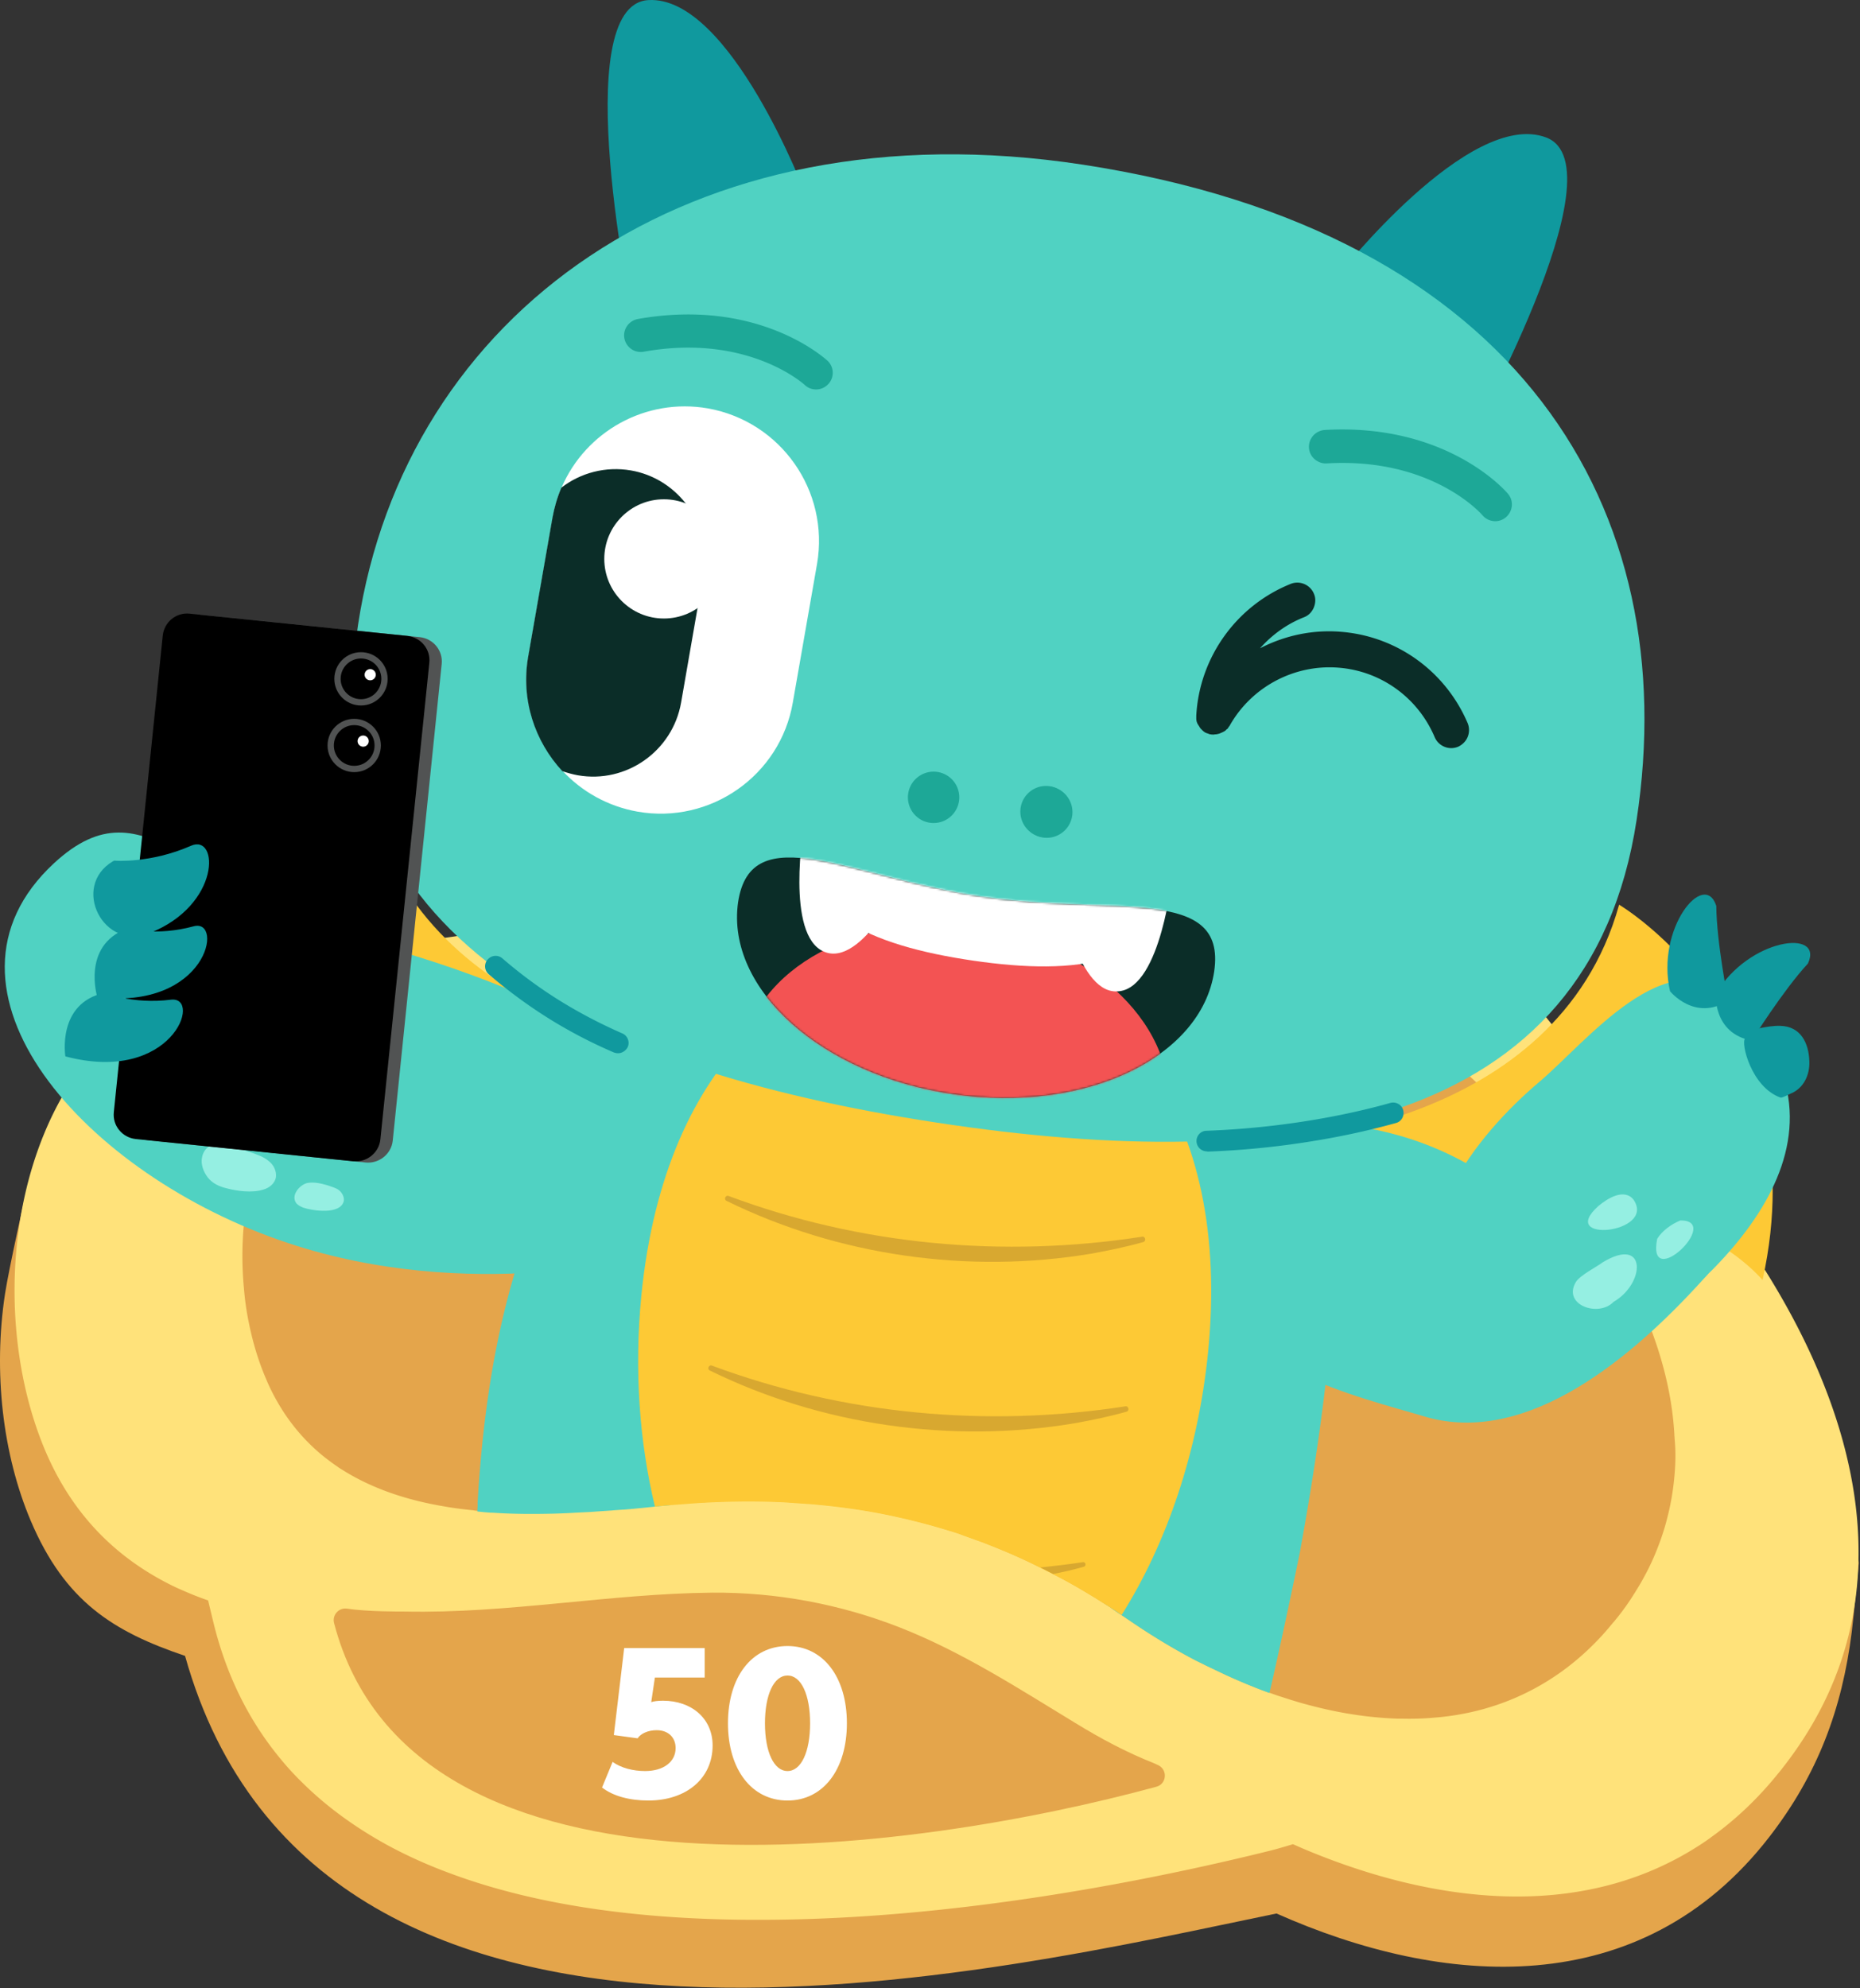 <svg xmlns="http://www.w3.org/2000/svg" width="915" height="978" fill="none" xmlns:v="https://vecta.io/nano"><rect width="100%" height="100%" fill="#333333" stroke="none"/><path d="M769.326 551.97c-89.644-79.988 2.741-206.228-43.153-300.044-53.882-110.028-239.844-115.631-302.309-27.179-46.49 65.921-26.821 145.075-89.643 198.36-64.491 54.716-178.333 49.948-259.156 99.895-29.206 18.12-66.16 101.088-63.06 67.114 0 0-7.51 33.378-9.536 46.371-5.841 38.385-1.192 78.915 12.636 111.578 16.927 39.934 40.769 54.597 75.935 66.517 66.517 237.458 404.826 153.777 536.907 126.717 81.538 36.239 178.93 44.226 242.348-37.55 23.841-30.755 35.881-62.941 40.649-100.968.954-7.629 3.457-33.855 3.457-33.855-6.676-89.047-83.206-161.644-145.074-216.956z" fill="#e4a54b"/><path d="M848.598 596.078c-22.291-30.041-47.682-56.862-72.001-78.558-83.206-74.266-9.417-188.466-35.404-279.659-2.027-6.914-4.53-13.828-7.868-20.504-53.881-110.147-239.844-115.63-302.308-27.179-38.504 54.597-53.166 144.002-92.862 203.367-8.225 12.159-17.404 23.126-28.133 32.305-8.702 7.391-18 13.232-27.537 18-7.39 3.577-14.901 6.557-22.768 8.941-41.723 12.874-88.452 10.729-131.962 20.027-15.735 3.337-31.113 8.225-45.656 15.735C5.926 528.249-8.498 640.899 22.257 713.615c13.709 32.306 35.643 53.048 61.988 66.16a88.86 88.86 0 0 0 4.888 2.265c4.291 1.908 8.702 3.696 13.232 5.245l2.622 10.848c6.557 26.941 18.12 49.352 33.617 67.829 3.338 4.053 6.914 7.867 10.728 11.563 12.159 11.921 26.226 21.934 41.723 30.398 9.298 5.006 19.073 9.417 29.325 13.232 45.775 17.285 100.491 23.603 156.399 23.245 90.239-.358 183.817-18 248.904-34.212.357-.12.953-.239 1.788-.477 3.099-.835 8.583-2.504 8.583-2.504l4.887 2.146c63.418 26.822 135.419 36.001 193.473-.596 2.503-1.55 5.006-3.218 7.39-5.007 11.802-8.463 22.888-18.834 33.14-31.589.834-.954 1.55-1.908 2.384-2.981 68.663-88.093 31.471-192.161-28.729-273.102zm-24.556 125.524c-.477 8.345-1.669 16.689-3.815 24.915-.834 3.457-1.907 6.914-3.099 10.371-2.265 6.437-5.007 12.874-8.464 19.073-1.311 2.503-2.861 5.006-4.411 7.51-.238.477-.596.834-.834 1.311-2.384 3.815-5.126 7.629-8.106 11.325-.596.715-1.192 1.549-1.908 2.265-2.145 2.622-4.291 5.125-6.437 7.39-12.516 13.352-26.464 22.888-41.245 29.325-12.875 5.603-26.464 8.822-40.411 9.894-5.245.477-10.49.597-15.855.477h-1.907c-14.305-.476-28.848-2.741-43.153-6.556-2.265-.596-4.53-1.192-6.795-1.907l-2.384-.716-6.676-2.145-4.052-1.431h-.12c-7.271-2.622-14.424-5.603-21.457-8.821l-10.013-4.768c-1.788-.954-3.696-1.789-5.484-2.742-11.086-5.841-21.576-12.278-31.351-18.954l-4.411-2.98c-1.669-1.073-3.218-2.146-4.768-3.219-.119 0-.239-.119-.239-.238l-4.529-2.861c-2.146-1.431-4.411-2.742-6.557-4.053-5.483-3.338-10.967-6.437-16.57-9.298-.357-.239-.715-.358-1.072-.596-.716-.358-1.431-.835-2.265-1.193-1.312-.715-2.742-1.311-4.053-2.026h-.12c-8.344-4.172-16.808-7.868-25.271-11.205-2.265-.954-4.649-1.789-7.034-2.623-.476-.238-.953-.358-1.311-.477-1.43-.477-2.861-1.073-4.291-1.55-.477-.238-1.073-.357-1.55-.596-1.788-.596-3.457-1.192-5.245-1.668l-2.742-.835-4.887-1.43-3.934-1.073c-.477-.119-.835-.239-1.311-.358l-8.583-2.146c-.954-.238-1.788-.357-2.742-.596l-3.099-.715c-13.232-2.861-26.703-4.768-40.65-5.96l-13.947-.954h-.119c-9.775-.357-19.789-.477-29.921-.119l-10.848.477c-1.431.119-2.861.119-4.291.238h-.716c-.953.119-1.907.119-2.98.239-2.146.119-4.291.357-6.437.476-1.788.12-3.576.358-5.364.477-.716.119-1.431.119-2.146.239l-9.417.953c-2.385.239-4.769.477-7.272.596l-15.02 1.073-7.272.358c-3.576.238-7.152.357-10.609.477-10.133.238-20.265.238-30.279-.477h-.834c-2.265-.119-4.411-.358-6.676-.596-.715 0-1.311-.119-2.026-.239-4.768-.476-9.537-1.072-14.186-1.907-18.477-3.099-35.762-8.821-50.663-18.358-.596-.357-1.192-.715-1.788-1.192-2.145-1.43-4.172-2.98-6.198-4.53-8.703-6.914-16.451-15.616-22.65-26.106-2.384-4.053-4.53-8.225-6.437-12.874-3.576-8.345-6.318-17.405-8.225-26.822-1.192-5.603-2.027-11.444-2.504-17.285-4.768-50.067 12.756-106.094 57.935-129.578 11.444-5.96 23.603-9.775 36-12.397 19.55-4.172 39.935-5.364 59.842-7.629 4.172-.477 8.464-.954 12.636-1.669l6.914-1.073c15.616-2.623 30.755-6.795 44.822-14.543 4.172-2.265 8.344-4.888 12.278-7.868 1.669-1.192 3.219-2.503 4.768-3.815 6.199-5.245 11.921-11.324 16.928-18 15.258-19.907 25.987-45.299 35.762-71.166 11.324-29.564 21.457-59.961 36-83.803 1.908-3.099 3.815-6.079 5.961-9.06 15.02-20.98 38.861-35.166 66.159-42.318 61.63-16.212 140.068 3.576 168.916 62.345 35.524 72.359-36.715 169.87 32.663 231.261 48.517 42.915 102.279 111.817 106.094 181.195 0 .715.119 1.311.119 2.026.477 5.007.477 9.418.239 13.828z" fill="#ffe27a"/><path d="M164.351 798.491c-1.073-3.934 2.265-7.749 6.318-7.152 10.371 1.549 26.583 1.43 28.49 1.43 50.663 1.073 100.73-8.821 151.274-9.298 31.351-.239 62.822 5.603 92.027 17.046 30.756 12.04 58.531 30.041 86.544 47.087 12.636 7.749 25.153 14.424 38.981 19.908.477.238 1.073.476 1.788.834 4.768 2.265 4.172 9.298-.954 10.61-117.299 31.947-365.488 68.305-404.468-80.465z" fill="#e4a54b"/><path d="M338.632 518.473l-2.861 31.352c-21.457-12.994-62.703.596-62.703.596-31.351-23.126-73.67 11.444-73.67 11.444-55.669-48.041-106.809 2.503-106.809 2.503-16.093-128.505 87.379-177.38 87.379-177.38 20.503 113.962 158.664 131.485 158.664 131.485zm287.645 42.797v31.47c22.65-10.967 62.345 6.437 62.345 6.437 33.378-20.146 72.359 18.239 72.359 18.239 59.842-42.676 106.094 12.278 106.094 12.278 27.894-126.478-70.57-184.651-70.57-184.651C765.511 556.501 626.277 561.27 626.277 561.27z" fill="#fdc935"/><path d="M317.651 617.892l16.45-83.921s-48.517-43.511-157.949-71.644c-79.868-20.503-103.233-80.584-149.604-37.669-66.636 61.749 15.02 153.538 115.034 186.797 90.12 30.04 176.069 6.437 176.069 6.437z" fill="#50d2c2"/><path d="M106.893 562.58c-3.576.596-6.675 2.384-7.51 6.794-.715 3.338.715 7.153 2.861 9.895s5.484 4.41 9.06 5.245c5.245 1.43 12.755 2.384 18.119.715 3.1-.835 5.841-3.099 6.318-6.199.358-2.861-1.073-6.079-3.695-7.987-2.384-2.026-5.484-2.98-8.345-4.053l-11.324-3.814c-1.669-.596-3.696-.716-5.484-.596zm38.862 29.324c.953 1.073 2.026 1.55 3.337 2.146 4.53 1.55 18.358 3.696 20.027-3.218.358-1.908-.834-4.173-2.384-5.365s-3.696-1.669-5.603-2.384c-3.218-.954-6.556-1.669-9.656-1.192-3.695.596-8.702 5.96-5.721 10.013zm.119-44.941c-.238-.119-.596-.119-.596-.119-3.338-.715-9.179-1.43-10.371 2.623-.358 1.907 0 3.814.834 5.602 3.457 6.795 21.219 16.689 24.199 4.411 1.788-7.868-7.987-11.205-14.066-12.517z" fill="#95efe2"/><g fill="#50d2c2"><path d="M604.582 554.949c10.013-1.549 88.928-17.165 148.889 41.365 36.597 35.643 99.061 16.57 85.591 31.709-42.676 47.564-92.505 82.73-138.757 68.663-30.636-9.298-100.611-24.556-104.425-71.047-1.431-17.881-10.729-67.59 8.702-70.69z"/><path d="M851.578 491.054c72.478 69.14-8.106 140.426-59.365 173.923-23.961 15.616-62.822-.477-76.65-19.192-28.61-38.266 10.49-87.26 41.722-113.604 22.888-19.312 63.061-70.809 94.293-41.127z"/></g><path d="M775.167 630.765c1.907-3.337 10.251-7.51 13.232-9.775 21.814-13.231 21.099 10.372 5.364 19.431-7.391 7.749-25.153 1.55-18.596-9.656zm40.053-21.339c-5.245 26.703 32.305-9.179 11.444-9.059-4.411 1.788-8.941 5.006-11.444 9.059zm-28.848-16.211c-20.742 18.477 28.371 13.708 17.285-2.98-4.649-5.961-12.994-.597-17.285 2.98z" fill="#95efe2"/><g fill="#10999e"><path d="M844.306 445.639c.12 17.881 5.842 46.609 5.842 46.609-16.451 10.491-28.61-4.649-28.61-4.649-7.033-30.993 16.927-59.961 22.768-41.96z"/><path d="M889.367 474.009c-12.159 13.113-27.656 37.908-27.656 37.908-19.192-3.696-17.643-23.007-17.643-23.007 16.093-27.418 53.405-32.186 45.299-14.901z"/><path d="M890.082 522.169c.239 6.556-2.741 13.232-9.298 15.854-.834.358-4.053 2.146-4.887 1.907-14.424-5.125-19.669-27.059-17.404-29.086.476-.477 6.675-5.007 7.51-5.126 3.218-.596 6.556-1.192 9.775-1.073 10.132.239 14.066 8.583 14.304 17.524z"/></g><path d="M639.509 763.323c-.477 2.504-8.345 40.769-15.02 69.498-7.272-2.623-14.424-5.603-21.458-8.821l-10.013-4.769c-1.788-.953-3.695-1.788-5.483-2.741-11.087-5.842-21.577-12.279-31.352-18.954l-4.411-2.98c-1.668-1.073-3.218-2.146-4.768-3.219-.119 0-.238-.119-.238-.238-.477-.358-.954-.716-1.431-.954-3.218-2.146-6.437-4.292-9.655-6.199l-6.557-4.053c-5.483-3.338-10.967-6.437-16.57-9.298-.357-.238-.715-.358-1.072-.596-.716-.358-1.431-.835-2.265-1.192a64.6 64.6 0 0 0-4.053-2.027c-8.345-4.172-16.809-7.867-25.272-11.205-2.265-.954-4.649-1.788-7.033-2.623-.477-.238-.954-.357-1.312-.476-1.43-.477-2.861-1.073-4.291-1.55-.477-.239-1.073-.358-1.55-.596-1.788-.596-3.457-1.192-5.245-1.669l-2.742-.834-4.887-1.431-3.934-1.073c-.477-.119-.834-.238-1.311-.357l-8.583-2.146c-.954-.239-1.788-.358-2.742-.596l-3.099-.715c-13.232-2.861-26.703-4.769-40.65-5.961l-13.947-.953h-.119c-13.232-.596-26.822-.477-40.888.357l-5.007.358c-.953.119-1.907.119-2.98.238-.834 0-.715 1.908.119 4.888-1.788.119-3.576.357-5.364.477-.715.119-1.43.119-2.146.238l-9.417.954c-2.384.238-4.768.476-7.272.596l-15.02 1.072-7.271.358c-3.577.239-7.153.358-10.61.477-10.132.238-20.265.238-30.278-.477h-.835c-2.265-.119-4.41-.358-6.675-.596.119-2.384.238-3.815.119-3.815 4.649-79.63 19.669-125.047 39.457-170.823l5.007-30.159c11.563-26.703 28.133-43.988 28.133-43.988l22.768-7.748c3.577-36.12 11.802 5.007 11.802 5.007l31.113 6.437 85.233 49.351 118.61 8.345 75.458-6.556c-.357.119 17.404 47.444-12.993 213.737z" fill="#50d2c2"/><path d="M594.33 664.861c-4.888 49.232-20.385 94.411-42.557 129.577-3.219-2.145-6.437-4.291-9.656-6.198-2.146-1.431-4.411-2.742-6.556-4.053-5.484-3.338-10.967-6.437-16.57-9.298-1.073-.596-2.146-1.193-3.219-1.669-9.655-5.007-19.43-9.418-29.325-13.232-2.264-.954-4.649-1.788-7.033-2.623-.477-.238-.953-.358-1.311-.477-1.43-.477-2.861-1.073-4.291-1.549-.477-.239-1.073-.358-1.55-.596-1.788-.596-3.457-1.192-5.245-1.669l-2.742-.835-4.887-1.43-3.934-1.073c-.477-.119-.835-.239-1.312-.358l-8.582-2.145c-.954-.239-1.789-.358-2.742-.596l-3.1-.716c-13.232-2.861-26.702-4.768-40.649-5.96l-13.947-.954h-.119c-13.232-.596-26.822-.477-40.888.358l-5.007.358c-.954.119-1.907.119-2.98.238-3.934.238-7.868.596-11.802.954-.715.119-1.43.119-2.145.238-7.63-31.709-10.252-67.233-6.676-103.829 11.563-117.3 80.107-172.969 157.115-165.34s133.273 75.696 121.71 192.877z" fill="#fdc935"/><path d="M561.905 608.357c1.55-.238 2.027 2.146.596 2.623-8.344 2.384-17.046 4.172-25.629 5.721-60.438 10.133-124.452 1.073-179.525-25.987-1.431-.715-.358-2.98 1.072-2.384 64.73 24.199 135.181 30.636 203.486 20.027zM553.68 691.8c1.55-.238 2.027 2.146.596 2.623-8.344 2.384-17.046 4.172-25.629 5.722-60.438 10.132-124.452 1.073-179.525-25.987-1.431-.715-.358-2.98 1.072-2.384 64.73 24.079 135.181 30.636 203.486 20.026zm-20.503 78.916c-5.007 1.431-10.014 2.623-15.14 3.577-.715-.358-1.43-.835-2.265-1.193-1.311-.715-2.741-1.43-4.053-2.026 7.034-.715 14.067-1.55 21.1-2.623 1.311-.119 1.669 1.908.358 2.265z" fill="#d8a830"/><path d="M396.327 95.647l-84.875 61.749S278.79 2.308 318.962.043c40.173-2.384 77.365 95.604 77.365 95.604zM658.105 135.7l62.584 84.398s77.604-138.161 39.934-152.466C722.835 53.328 658.105 135.7 658.105 135.7z" fill="#10999e"/><path d="M176.152 307.24C199.398 155.132 338.154 51.303 532.581 80.985c215.645 33.02 295.752 170.347 272.506 322.455S634.145 578.793 460.58 552.21c-173.804-26.464-307.792-92.743-284.428-244.97z" fill="#50d2c2"/><g fill="#1da897"><use href="#C"/><path d="M643.92 220.217c-.239-4.53 3.218-8.345 7.748-8.702 59.961-3.457 88.928 29.921 90.12 31.351 2.98 3.457 2.504 8.583-.953 11.563s-8.583 2.503-11.563-.954c-.239-.357-24.795-28.609-76.65-25.51-1.908.119-3.696-.477-5.245-1.55-2.027-1.43-3.338-3.695-3.457-6.198zm-336.759-53.76c-.834-4.411 2.146-8.703 6.676-9.537 59.245-10.49 91.789 19.312 93.219 20.504 3.338 3.099 3.457 8.344.358 11.563-3.099 3.337-8.345 3.457-11.563.357-.239-.238-28.014-25.51-79.153-16.331a8.2 8.2 0 0 1-5.365-.834c-2.145-1.193-3.695-3.219-4.172-5.722z"/><use href="#C" x="-55.669" y="-7.272"/><use href="#C" x="-0.358" y="-0.239"/></g><path d="M593.733 566.394c-2.742 0-5.007-2.146-5.126-4.887-.119-2.861 2.146-5.245 4.888-5.245 22.292-.835 44.583-3.457 66.279-7.868 8.106-1.669 16.212-3.576 24.199-5.841 2.741-.715 5.602.834 6.318 3.576s-.835 5.603-3.577 6.318c-8.225 2.265-16.569 4.291-24.795 5.96-22.291 4.53-45.06 7.272-67.947 8.106-.12-.119-.12-.119-.239-.119zm-289.672-48.279c-.715 0-1.311-.119-2.027-.358a238.76 238.76 0 0 1-29.086-14.9c-11.444-6.914-22.411-14.901-32.544-23.603-2.145-1.908-2.384-5.126-.476-7.272s5.125-2.384 7.271-.477c9.656 8.345 20.146 15.974 31.113 22.53 8.941 5.365 18.239 10.133 27.775 14.305 2.623 1.073 3.815 4.172 2.742 6.676-.954 1.907-2.861 3.099-4.768 3.099z" fill="#10999e"/><path d="M401.93 277.437l-11.92 68.186c-6.199 35.881-40.53 59.961-76.412 53.643-14.662-2.622-27.417-9.894-36.835-20.027-13.589-14.662-20.503-35.166-16.808-56.384l11.921-68.187c.954-5.245 2.384-10.132 4.411-14.901 11.801-27.417 41.245-44.225 72-38.861 35.882 6.437 59.842 40.65 53.643 76.531z" fill="#fff"/><path d="M346.142 282.205l-2.981 16.808-8.106 46.61c-4.172 23.842-26.94 39.935-50.782 35.762-2.622-.477-5.126-1.192-7.629-2.026-13.59-14.663-20.504-35.166-16.808-56.385l11.921-68.186c.953-5.245 2.384-10.133 4.41-14.901 9.417-7.272 21.696-10.61 34.212-8.464 11.087 1.907 20.504 7.987 26.941 16.212 7.51 9.418 11.086 21.934 8.822 34.57z" fill="#0b2d28"/><path d="M326.592 304.259c16.195 0 29.324-13.129 29.324-29.325s-13.129-29.325-29.324-29.325-29.325 13.13-29.325 29.325 13.129 29.325 29.325 29.325z" fill="#fff"/><path d="M43.356 419.889c4.768-.954 16.331 1.668 23.484 5.006 21.576 10.014 10.729 90.955-25.749 107.525-2.98 1.311-5.841-2.146-12.874-7.033-20.742-13.948-23.484-34.69-24.199-43.392-.834-10.251-.596-32.901 14.305-47.206 2.742-2.622 11.325-11.92 25.033-14.9z" fill="#50d2c2"/><path d="M363.069 443.969c-5.961 42.676 41.364 84.875 105.974 94.293s121.949-17.881 128.267-60.438c6.199-42.557-49.59-27.298-114.2-36.716-64.61-9.536-113.724-39.696-120.041 2.861z" fill="#0b2d28"/><mask id="A" maskUnits="userSpaceOnUse" x="362" y="421" width="236" height="120"><path d="M363.065 443.967c-5.96 42.676 41.365 84.876 105.975 94.293s121.948-17.881 128.266-60.438c6.199-42.557-49.59-27.298-114.2-36.716-64.61-9.536-113.723-39.696-120.041 2.861z" fill="#fff"/></mask><g mask="url(#A)"><path d="M574.3 548.988c6.318-42.795-35.643-84.279-93.696-92.385-57.696-8.583-109.551 19.55-115.869 62.107-6.318 42.795 44.106 26.821 101.802 35.166 58.054 8.463 101.564 37.669 107.763-4.888z" fill="#f35353"/><path d="M394.536 405.701c-6.318 42.795 33.616 59.484 84.279 66.875s93.339 2.384 99.538-40.173c5.96-42.676-34.689-49.59-85.591-57.1s-92.027-12.159-98.226 30.398z" fill="#fff"/><path d="M576.684 430.615l-54.835 10.49s8.583 49.352 28.848 46.491c20.504-2.384 25.987-56.981 25.987-56.981zM395.49 406.178l49.947 24.795s-21.219 45.179-40.053 37.192c-19.193-7.987-9.894-61.987-9.894-61.987z" fill="#fff"/></g><path d="M597.071 361.359h-.477c-.119 0-.119-.12-.238 0-.358 0-.596-.12-.954-.12-.238 0-.477-.119-.834-.238-.239-.119-.477-.238-.715-.238-.239-.12-.596-.239-.835-.358-.119 0-.119-.119-.238-.119-.239-.119-.358-.239-.477-.358-.238-.119-.477-.357-.715-.596-.239-.119-.358-.357-.596-.596s-.477-.358-.596-.715c-.239-.239-.358-.477-.477-.715s-.358-.477-.477-.716-.238-.476-.358-.596c-.119-.238-.238-.596-.357-.953-.119-.239-.12-.477-.12-.596-.119-.358-.119-.716-.119-.954v-.715-.715c1.55-28.729 19.789-54.12 46.491-64.849 4.53-1.788 9.656.477 11.444 5.007.953 2.265.715 4.768-.239 6.914-.953 2.026-2.503 3.695-4.768 4.53-8.464 3.337-15.735 8.702-21.576 15.258 12.159-6.318 25.987-9.298 40.053-8.106 27.537 2.265 51.259 19.55 62.107 44.941a8.99 8.99 0 0 1-.119 7.033c-.835 1.907-2.504 3.576-4.53 4.53-4.53 1.907-9.656-.238-11.563-4.649-8.226-19.431-26.345-32.544-47.206-34.212-21.815-1.789-42.915 9.417-53.643 28.49-.119.238-.239.358-.358.477-.119.238-.357.477-.477.715s-.357.477-.596.596-.357.358-.596.596c-.238.119-.477.358-.715.477l-.715.358c-.239.119-.477.238-.835.357-.238.119-.476.239-.834.358-.238.119-.596.119-.834.238-.239 0-.597.119-.835.119s-.596 0-.954.12h-.119z" fill="#0b2d28"/><path d="M179.967 571.877L72.801 560.91c-6.556-.715-11.444-6.556-10.729-13.232l24.08-234.479c.715-6.557 6.556-11.444 13.232-10.729l107.167 10.967c6.556.715 11.443 6.556 10.728 13.232l-24.08 234.48c-.715 6.556-6.675 11.324-13.232 10.728z" fill="#515353"/><path d="M173.888 571.282L66.721 560.315c-6.556-.716-11.444-6.557-10.729-13.232l24.08-234.48c.715-6.557 6.556-11.444 13.232-10.729l107.167 10.967c6.556.716 11.444 6.557 10.729 13.232l-24.08 234.48c-.715 6.556-6.676 11.325-13.232 10.729z" fill="#000"/><use href="#D" fill="#515353"/><path d="M174.246 376.734c5.53 0 10.013-4.483 10.013-10.014s-4.483-10.013-10.013-10.013-10.014 4.483-10.014 10.013 4.484 10.014 10.014 10.014z" fill="#000"/><path d="M178.656 367.318a2.74 2.74 0 0 0 2.742-2.741c0-1.515-1.228-2.742-2.742-2.742s-2.742 1.227-2.742 2.742a2.74 2.74 0 0 0 2.742 2.741z" fill="#fff"/><use href="#D" x="3.338" y="-32.782" fill="#515353"/><path d="M177.584 343.953c5.53 0 10.013-4.484 10.013-10.014s-4.483-10.013-10.013-10.013-10.013 4.483-10.013 10.013 4.483 10.014 10.013 10.014z" fill="#000"/><path d="M182.114 334.654a2.74 2.74 0 0 0 0-5.483 2.74 2.74 0 1 0 0 5.483z" fill="#fff"/><g fill="#10999e"><path d="M95.33 455.651c14.901-3.933 6.795 41.246-47.444 34.928 0 0-7.868-25.272 14.424-33.736 0 0 14.901 3.815 33.02-1.192z"/><path d="M84.125 491.77c15.616-1.788.596 41.842-51.974 27.895 0 0-4.291-25.987 19.073-31.232 0 0 14.186 5.722 32.901 3.337zm9.775-75.695c13.828-6.199 14.901 29.205-20.504 43.033-22.53 8.822-38.623-23.006-17.881-35.404.238 0 .477-.358.834-.358-.119.12 17.762 1.431 37.55-7.271z"/></g><path d="M318.962 885.729c-9.3 0-17.4-2.2-22.8-6.4l5.2-12.6c4.2 3 10.1 4.5 16 4.5 9 0 15-4.5 15-11.3 0-5.3-3.7-8.8-9.3-8.8-4.3 0-7.9 1.7-9.4 4l-11.7-1.6 5.1-42.8h39.6v14.5h-24.5l-1.8 12.1c1.2-.4 3-.7 5.8-.7 14.1 0 24.4 8.8 24.4 22 0 16.3-13 27.1-31.6 27.1zm68.452 0c-17.6 0-29.3-15.2-29.3-38s11.7-38 29.3-38c17.5 0 29.2 15.2 29.2 38s-11.7 38-29.2 38zm0-14.5c6.7 0 11.1-9.4 11.1-23.5s-4.4-23.5-11.1-23.5-11.1 9.4-11.1 23.5 4.4 23.5 11.1 23.5z" fill="#fff"/><defs ><path id="C" d="M514.938 412.141a12.64 12.64 0 0 0 12.636-12.636 12.64 12.64 0 0 0-12.636-12.636 12.64 12.64 0 0 0-12.636 12.636 12.64 12.64 0 0 0 12.636 12.636z"/><path id="D" d="M174.246 379.835c7.242 0 13.112-5.871 13.112-13.113s-5.87-13.113-13.112-13.113-13.113 5.871-13.113 13.113 5.871 13.113 13.113 13.113z"/></defs></svg>
